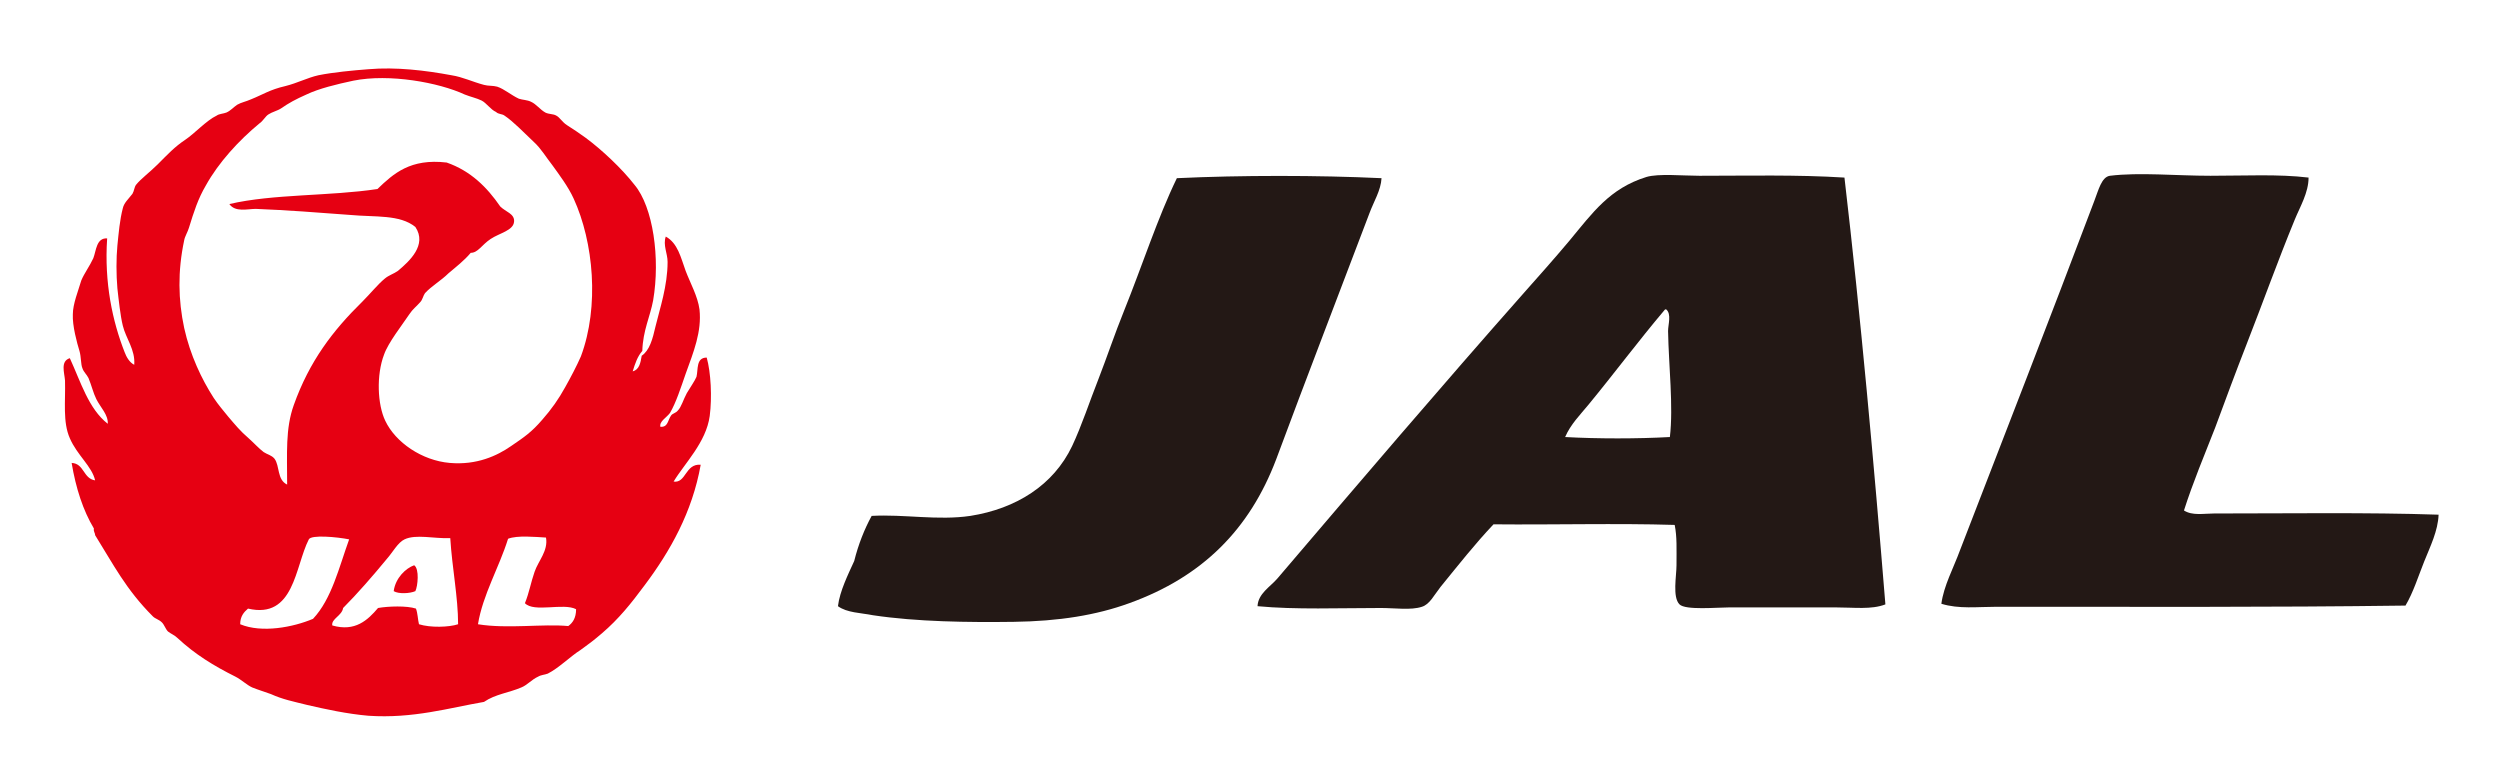 <?xml version="1.0" encoding="utf-8"?>
<!-- Generator: Adobe Illustrator 23.0.1, SVG Export Plug-In . SVG Version: 6.00 Build 0)  -->
<svg version="1.1" xmlns="http://www.w3.org/2000/svg" xmlns:xlink="http://www.w3.org/1999/xlink" x="0px" y="0px"
	 viewBox="0 0 41.53 12.57" style="enable-background:new 0 0 41.53 12.57;" xml:space="preserve">
<style type="text/css">
	.st0{display:none;}
	.st1{display:inline;fill:none;stroke:#0C3388;stroke-miterlimit:10;}
	.st2{fill:#3071B9;}
	.st3{fill:#FFEA00;}
	.st4{fill:#231815;}
	.st5{fill:#E60012;}
	.st6{fill:#FFFFFF;}
	.st7{fill:url(#SVGID_1_);}
</style>
<g id="レイヤー_9">
</g>
<g id="レイヤー_6">
</g>
<g id="レイヤー_3" class="st0">
</g>
<g id="レイヤー_1">
	<g>
		<g>
			<path class="st5" d="M11.57,6.26c-0.03,0.07-0.1,0.17-0.16,0.27c-0.06,0.11-0.09,0.23-0.15,0.29c-0.03,0.04-0.09,0.05-0.11,0.08
				c-0.06,0.08-0.05,0.2-0.18,0.19C10.95,7,11.07,6.94,11.13,6.86c0.1-0.17,0.18-0.42,0.26-0.65c0.13-0.36,0.27-0.7,0.23-1.07
				c-0.03-0.22-0.15-0.43-0.23-0.64c-0.08-0.22-0.13-0.46-0.33-0.57c-0.05,0.14,0.03,0.28,0.03,0.42c0,0.4-0.13,0.78-0.2,1.07
				c-0.05,0.22-0.1,0.4-0.23,0.49c-0.02,0.12-0.04,0.23-0.15,0.26c0.04-0.13,0.08-0.25,0.16-0.34c0.01-0.34,0.13-0.57,0.18-0.84
				c0.12-0.7,0-1.55-0.31-1.92C10.33,2.8,10,2.49,9.73,2.29c-0.11-0.08-0.2-0.14-0.31-0.21C9.34,2.03,9.3,1.95,9.24,1.92
				C9.19,1.89,9.12,1.9,9.06,1.87C8.97,1.82,8.91,1.73,8.82,1.69C8.76,1.66,8.68,1.66,8.62,1.64c-0.13-0.06-0.24-0.16-0.36-0.2
				C8.19,1.42,8.11,1.43,8.04,1.41C7.85,1.36,7.69,1.28,7.5,1.25c-0.43-0.08-0.92-0.14-1.38-0.1C5.86,1.17,5.54,1.2,5.29,1.25
				C5.11,1.29,4.94,1.38,4.74,1.43C4.48,1.49,4.37,1.57,4.17,1.65C4.08,1.69,4.01,1.7,3.94,1.74c-0.06,0.04-0.11,0.1-0.18,0.13
				C3.71,1.89,3.64,1.89,3.6,1.92C3.43,2,3.23,2.22,3.08,2.32C2.9,2.44,2.79,2.56,2.62,2.73C2.49,2.86,2.34,2.97,2.26,3.07
				C2.23,3.11,2.23,3.17,2.2,3.22C2.13,3.31,2.06,3.37,2.04,3.46C1.99,3.65,1.97,3.88,1.95,4.08c-0.02,0.21-0.02,0.48,0,0.71
				C1.97,4.97,2,5.25,2.04,5.41c0.05,0.21,0.21,0.4,0.19,0.65C2.15,6.02,2.1,5.93,2.07,5.85C1.87,5.34,1.73,4.7,1.78,3.96
				C1.6,3.95,1.6,4.16,1.55,4.29C1.49,4.42,1.4,4.54,1.35,4.66C1.3,4.83,1.21,5.05,1.21,5.22C1.2,5.41,1.28,5.7,1.32,5.83
				c0.03,0.1,0.02,0.22,0.05,0.29c0.02,0.06,0.07,0.1,0.1,0.16C1.52,6.4,1.55,6.53,1.6,6.63C1.67,6.77,1.8,6.89,1.79,7.04
				c-0.32-0.25-0.45-0.7-0.63-1.09C1,6,1.07,6.19,1.08,6.32c0.01,0.35-0.04,0.69,0.08,0.96c0.12,0.28,0.37,0.47,0.42,0.7
				C1.38,7.95,1.4,7.7,1.19,7.69c0.07,0.42,0.19,0.79,0.37,1.09C1.55,8.83,1.58,8.85,1.58,8.89c0.3,0.48,0.51,0.9,0.96,1.35
				c0.04,0.04,0.1,0.05,0.15,0.1c0.04,0.04,0.06,0.11,0.1,0.15c0.05,0.04,0.11,0.06,0.16,0.11c0.29,0.27,0.6,0.46,0.96,0.64
				c0.1,0.05,0.19,0.14,0.28,0.18c0.1,0.04,0.2,0.07,0.31,0.11c0.2,0.09,0.36,0.12,0.6,0.18c0.3,0.07,0.67,0.15,1.02,0.18
				c0.74,0.05,1.34-0.13,1.92-0.23c0.19-0.13,0.41-0.15,0.62-0.24c0.1-0.04,0.17-0.13,0.28-0.18c0.05-0.03,0.11-0.03,0.16-0.05
				c0.18-0.09,0.38-0.29,0.54-0.39c0.14-0.1,0.22-0.16,0.36-0.28c0.28-0.24,0.48-0.49,0.71-0.8c0.42-0.56,0.79-1.21,0.93-2
				C11.38,7.7,11.4,8.03,11.19,8c0.18-0.3,0.54-0.65,0.6-1.09c0.04-0.31,0.02-0.72-0.05-0.97C11.56,5.94,11.6,6.14,11.57,6.26z
				 M3.99,10.37c0-0.13,0.06-0.2,0.13-0.26c0.77,0.18,0.78-0.7,1.01-1.15c0.04-0.08,0.47-0.04,0.67,0c-0.17,0.47-0.29,0.99-0.6,1.32
				C4.87,10.42,4.35,10.52,3.99,10.37z M6.96,10.37c-0.02-0.08-0.02-0.18-0.05-0.26c-0.15-0.05-0.46-0.04-0.63-0.01
				c-0.17,0.2-0.38,0.4-0.76,0.29c-0.02-0.11,0.16-0.16,0.18-0.29c0.23-0.23,0.5-0.54,0.73-0.82c0.09-0.1,0.18-0.27,0.29-0.32
				c0.19-0.09,0.49-0.01,0.76-0.02c0.03,0.49,0.13,0.98,0.13,1.43C7.46,10.42,7.15,10.43,6.96,10.37z M9.44,10.4
				c-0.42-0.04-1.01,0.05-1.5-0.03c0.08-0.49,0.35-0.94,0.5-1.42c0.15-0.06,0.46-0.03,0.63-0.02c0.04,0.22-0.13,0.39-0.19,0.57
				c-0.06,0.17-0.09,0.35-0.16,0.52c0.15,0.16,0.64-0.01,0.85,0.1C9.57,10.27,9.51,10.35,9.44,10.4z M9.65,5.92
				C9.58,6.08,9.48,6.27,9.39,6.43C9.28,6.63,9.16,6.8,9.01,6.97c-0.18,0.21-0.3,0.29-0.52,0.44C8.26,7.57,7.92,7.73,7.47,7.69
				c-0.46-0.04-0.9-0.34-1.07-0.7c-0.13-0.27-0.15-0.76-0.02-1.1C6.45,5.69,6.68,5.4,6.8,5.22C6.86,5.13,6.91,5.1,6.98,5.02
				c0.04-0.04,0.05-0.11,0.08-0.15c0.11-0.12,0.27-0.21,0.39-0.33c0.13-0.11,0.26-0.21,0.37-0.34c0.12,0,0.18-0.13,0.33-0.23
				c0.15-0.1,0.38-0.14,0.39-0.29C8.55,3.55,8.4,3.52,8.31,3.43C8.09,3.11,7.82,2.84,7.42,2.7c-0.6-0.07-0.88,0.18-1.15,0.44
				C5.48,3.26,4.53,3.22,3.81,3.39c0.1,0.14,0.3,0.08,0.44,0.08c0.51,0.02,1.03,0.06,1.56,0.1C6.24,3.61,6.64,3.56,6.9,3.77
				c0.2,0.3-0.1,0.57-0.29,0.73C6.54,4.55,6.46,4.57,6.39,4.63C6.28,4.72,6.15,4.88,6.02,5.01C5.53,5.49,5.14,6,4.88,6.73
				c-0.14,0.39-0.11,0.8-0.11,1.32C4.6,7.97,4.65,7.74,4.56,7.62C4.51,7.56,4.44,7.55,4.38,7.51C4.3,7.45,4.22,7.36,4.13,7.28
				C3.99,7.16,3.91,7.06,3.79,6.92c-0.08-0.1-0.16-0.19-0.24-0.31c-0.2-0.31-0.39-0.71-0.49-1.16c-0.1-0.47-0.11-0.94,0-1.46
				c0.01-0.06,0.06-0.14,0.08-0.21c0.08-0.26,0.15-0.48,0.28-0.7c0.21-0.38,0.55-0.75,0.89-1.03c0.06-0.04,0.1-0.12,0.15-0.15
				c0.06-0.04,0.15-0.06,0.21-0.1c0.13-0.09,0.24-0.15,0.42-0.23c0.21-0.1,0.5-0.17,0.78-0.23c0.6-0.12,1.42,0.03,1.85,0.23
				c0.1,0.04,0.2,0.06,0.28,0.1c0.08,0.04,0.15,0.15,0.24,0.19C8.28,1.9,8.34,1.89,8.38,1.92c0.15,0.1,0.32,0.28,0.49,0.44
				c0.12,0.11,0.2,0.25,0.31,0.39C9.28,2.89,9.44,3.1,9.53,3.3C9.86,4.02,9.96,5.09,9.65,5.92z"/>
			<path class="st4" d="M22.75,3.54c0.07-0.19,0.19-0.38,0.2-0.58c-1.06-0.05-2.34-0.05-3.4,0c-0.32,0.66-0.57,1.44-0.88,2.21
				c-0.15,0.37-0.28,0.76-0.42,1.12c-0.15,0.38-0.28,0.78-0.44,1.12c-0.31,0.65-0.93,1.04-1.69,1.16c-0.54,0.08-1.1-0.03-1.64,0
				c-0.12,0.22-0.22,0.47-0.29,0.75c-0.1,0.22-0.24,0.5-0.27,0.75c0.15,0.11,0.38,0.11,0.58,0.15c0.73,0.11,1.59,0.12,2.34,0.11
				c0.75-0.01,1.37-0.11,1.92-0.31c1.22-0.44,2-1.23,2.44-2.39C21.69,6.31,22.25,4.86,22.75,3.54z"/>
			<path class="st4" d="M28.23,2.92c-0.27,0-0.68-0.04-0.88,0.02C26.74,3.13,26.46,3.53,26.07,4c-0.26,0.31-0.52,0.6-0.75,0.86
				c-1.38,1.56-2.77,3.19-4.1,4.75c-0.12,0.14-0.32,0.25-0.33,0.46c0.63,0.06,1.37,0.03,2.05,0.03c0.23,0,0.5,0.04,0.68-0.02
				c0.13-0.04,0.2-0.19,0.31-0.33c0.31-0.38,0.56-0.7,0.88-1.04c1,0.01,2.04-0.02,3.01,0.01c0.04,0.2,0.03,0.4,0.03,0.67
				c0,0.18-0.07,0.53,0.05,0.65c0.1,0.1,0.62,0.05,0.83,0.05c0.65,0,1.17,0,1.76,0c0.31,0,0.6,0.04,0.83-0.05
				c-0.19-2.33-0.41-4.78-0.68-7.09C29.85,2.9,29.03,2.92,28.23,2.92z M27.74,7.26c-0.54,0.03-1.2,0.03-1.74,0
				c0.09-0.21,0.25-0.37,0.39-0.54c0.42-0.51,0.83-1.06,1.27-1.58c0.01,0,0.01,0,0.02,0c0.09,0.08,0.03,0.25,0.03,0.36
				C27.72,6.07,27.8,6.75,27.74,7.26z"/>
			<path class="st4" d="M36.78,8.53c-0.17,0-0.36,0.04-0.5-0.05c0.15-0.47,0.34-0.92,0.52-1.38c0.17-0.46,0.34-0.92,0.52-1.38
				c0.27-0.69,0.52-1.39,0.8-2.07c0.09-0.22,0.23-0.45,0.23-0.7c-0.5-0.06-1.06-0.03-1.63-0.03c-0.57,0-1.18-0.06-1.67,0
				c-0.14,0.02-0.19,0.24-0.26,0.42c-0.74,1.96-1.5,3.91-2.23,5.8c-0.11,0.3-0.27,0.59-0.31,0.89c0.29,0.09,0.6,0.05,0.91,0.05
				c2.26,0,4.58,0.01,6.8-0.02c0.13-0.22,0.21-0.48,0.31-0.73c0.1-0.25,0.23-0.51,0.24-0.78C39.34,8.51,37.98,8.53,36.78,8.53z"/>
			<path class="st5" d="M6.88,9.39C6.74,9.44,6.57,9.6,6.54,9.82c0.08,0.05,0.27,0.04,0.36,0C6.94,9.74,6.97,9.45,6.88,9.39z"/>
		</g>
	</g>
</g>
<g id="レイヤー_7">
</g>
</svg>

